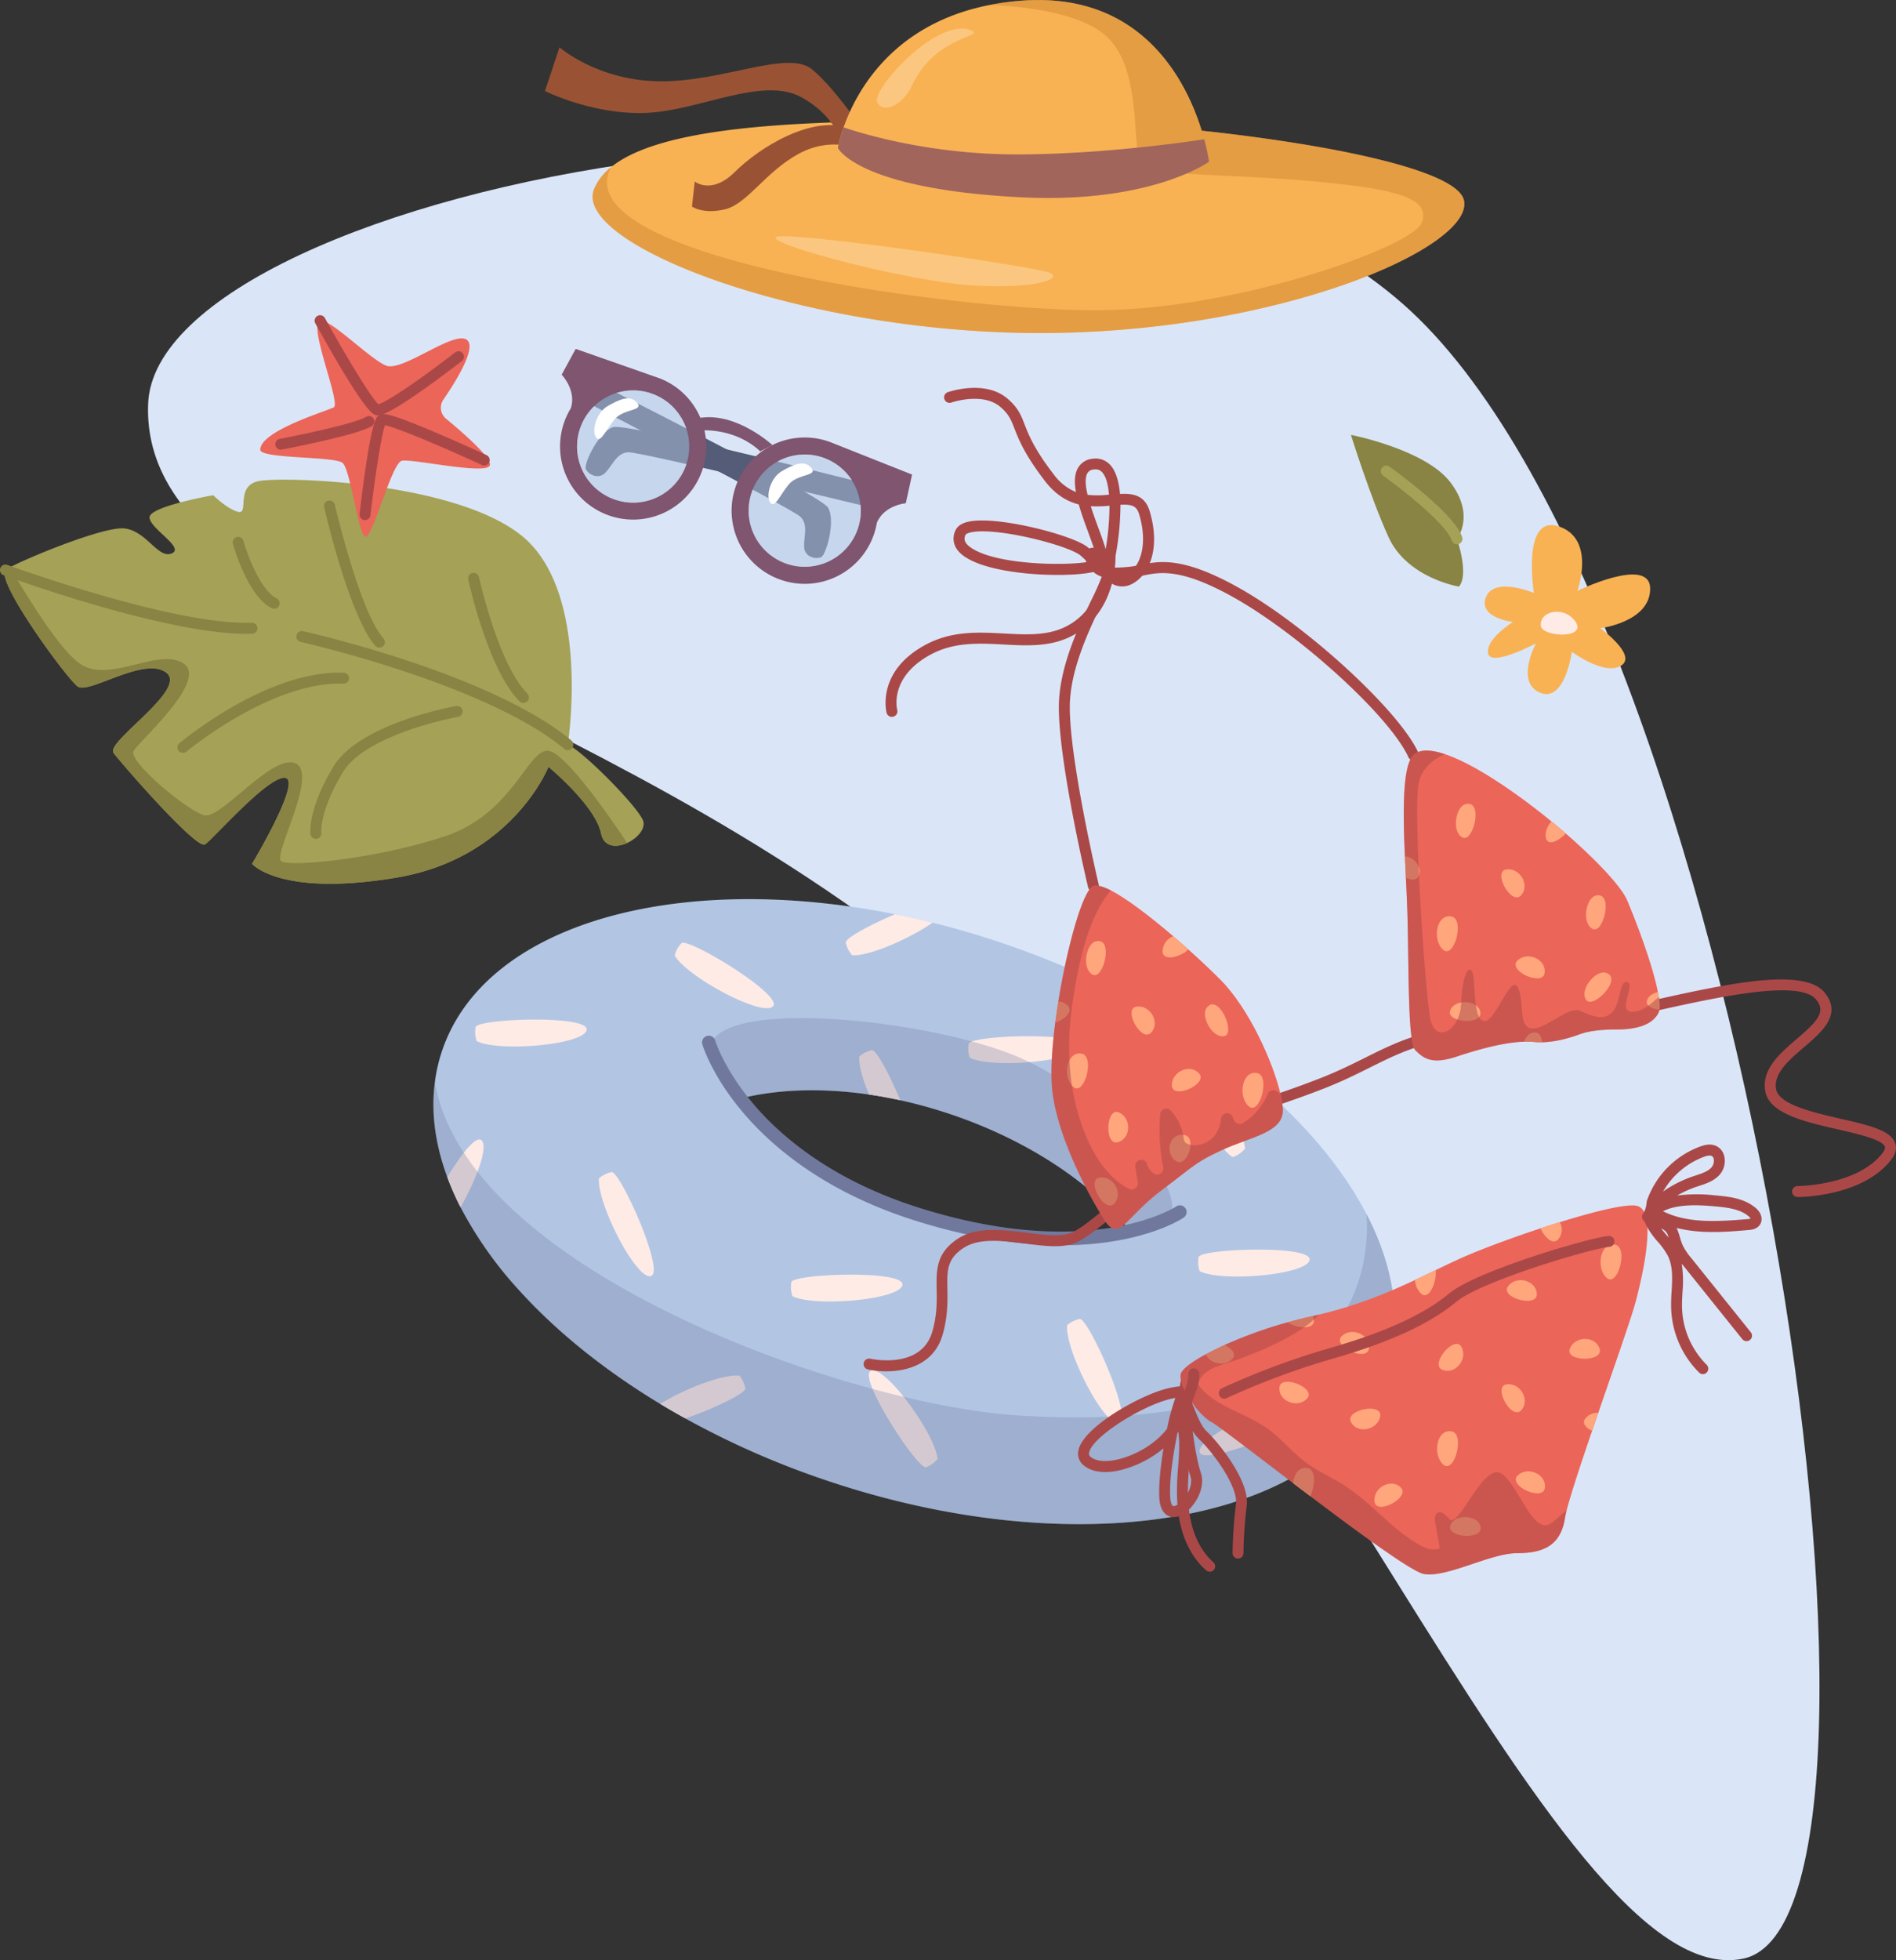 <svg id="tourist_set" data-name="tourist set" xmlns="http://www.w3.org/2000/svg" xmlns:xlink="http://www.w3.org/1999/xlink" viewBox="0 0 847.53 875.75"><rect x="0" y="0" width="847.53" height="875.75" fill="#333333" stroke="none"/><defs><style>.cls-1{fill:none;}.cls-2{clip-path:url(#clip-path);}.cls-3{fill:#dae6f7;}.cls-4{fill:#f9b253;}.cls-5{fill:#ffebe6;}.cls-6{fill:#a5a156;}.cls-7{fill:#898443;}.cls-8{fill:#ec6559;}.cls-22,.cls-9{fill:#aa4848;}.cls-10{fill:#545c77;}.cls-11{fill:#7f556f;}.cls-12,.cls-18{fill:#b2c6e4;}.cls-12,.cls-15,.cls-22{opacity:0.5;}.cls-13{fill:#fff;}.cls-14{fill:#995334;}.cls-15{fill:#d38937;}.cls-16{fill:#a1655c;}.cls-17{fill:#fff7eb;}.cls-17,.cls-20{opacity:0.3;}.cls-19,.cls-20{fill:#70799d;}.cls-21{fill:#ffa67c;}</style><clipPath id="clip-path" transform="translate(-1571.83 -624.92)"><rect class="cls-1" width="5900" height="2000"/></clipPath></defs><g class="cls-2"><path class="cls-3" d="M1638.05,805.31c-3.59,93.46,178.3,118.86,341.75,245.16s286,468,371.46,449.47,0-605.48-152.3-739.21S1641.77,708.73,1638.05,805.31Z" transform="translate(-1571.83 -624.92)"/><path class="cls-4" d="M2257.47,889.81s-5.58-35.29,11.14-29.71,8.36,28.78,8.36,28.78,32.5-15.78,32.5-.92-22.29,17.64-22.29,17.64,16.72,12.07,9.29,16.72-22-6.19-22-6.19-3.09,22.9-14.24,18.26-1.86-22-1.86-22S2238,923.24,2237,916.74s11.14-13.93,11.14-13.93-15.79-1.85-12.07-11.14S2257.47,889.81,2257.47,889.81Z" transform="translate(-1571.83 -624.92)"/><path class="cls-5" d="M2260.56,904.36c.22,5.1,20.12,6.19,15.79-1.24S2260.25,897.24,2260.56,904.36Z" transform="translate(-1571.83 -624.92)"/><path class="cls-6" d="M1852.17,1001.54c-4.82,2.19-10.42,1.9-11.67-4.31C1838,984.85,1817,967.51,1817,967.51s-16.09,40.86-68.09,49.53-64.4-6.19-64.4-6.19,22.29-37.15,14.86-38.39-32.19,27.25-35.9,29.72-37.15-35.91-40.87-40.86,33.44-28.48,23.53-35.91-34.66,9.9-39.62,6.19-36.91-47.29-32.2-52a11.21,11.21,0,0,1,2-1.24c8.77-4.67,42.4-18.45,51.27-17.34,9.9,1.25,14.85,13.63,21,11.15s-9.9-11.15-9.9-16.1,28.47-9.9,28.47-9.9,6.19,6.18,11.15,7.43-1.25-11.15,8.66-13.63,94.11,0,121.35,27.25,17.33,90.38,17.33,90.38c6.2,2.48,29.72,26,33.44,33.44C1860.93,994.75,1856.94,999.36,1852.17,1001.54Z" transform="translate(-1571.83 -624.92)"/><path class="cls-7" d="M1825.64,960.06a2.44,2.44,0,0,1-1.56-.57c-35-29-117-47.6-117.84-47.78a2.45,2.45,0,0,1,1.07-4.79c3.41.77,84,19.05,119.89,48.8a2.45,2.45,0,0,1,.33,3.45A2.48,2.48,0,0,1,1825.64,960.06Z" transform="translate(-1571.83 -624.92)"/><path class="cls-7" d="M1682,908.09c-36.72,0-105.61-25.1-108.59-26.19a2.45,2.45,0,1,1,1.69-4.6c.74.27,74.25,27.06,109.27,25.85a2.45,2.45,0,1,1,.17,4.9C1683.74,908.08,1682.89,908.09,1682,908.09Z" transform="translate(-1571.83 -624.92)"/><path class="cls-7" d="M1741.44,914.24a2.44,2.44,0,0,1-1.82-.81c-11.43-12.71-22.39-59.76-22.85-61.76a2.45,2.45,0,1,1,4.77-1.1c.11.48,11.13,47.81,21.72,59.58a2.45,2.45,0,0,1-1.82,4.09Z" transform="translate(-1571.83 -624.92)"/><path class="cls-7" d="M1713,999.68a2.46,2.46,0,0,1-2.43-2.15c0-.44-1.21-11,10.24-30,11.58-19.31,53.15-26.85,54.92-27.16a2.45,2.45,0,0,1,.85,4.83c-.41.07-41.13,7.45-51.57,24.85s-9.59,26.82-9.57,26.91a2.46,2.46,0,0,1-2.13,2.74Z" transform="translate(-1571.83 -624.92)"/><path class="cls-7" d="M1694.39,896.91a2.49,2.49,0,0,1-1.09-.26c-10.76-5.38-17.1-27.82-17.37-28.78a2.45,2.45,0,0,1,4.73-1.31c1.64,5.91,7.51,22.05,14.83,25.7a2.46,2.46,0,0,1-1.1,4.65Z" transform="translate(-1571.83 -624.92)"/><path class="cls-7" d="M1653.53,961.29A2.44,2.44,0,0,1,1652,957c1.59-1.34,39.48-32.79,73.48-31.53a2.45,2.45,0,1,1-.18,4.9c-32.09-1.18-69.78,30.07-70.16,30.38A2.38,2.38,0,0,1,1653.53,961.29Z" transform="translate(-1571.83 -624.92)"/><path class="cls-7" d="M1805.83,939a2.43,2.43,0,0,1-1.73-.72c-14-14-22.59-52.81-22.95-54.45a2.45,2.45,0,0,1,4.79-1.05c.08.39,8.67,39.08,21.62,52a2.46,2.46,0,0,1-1.73,4.19Z" transform="translate(-1571.83 -624.92)"/><path class="cls-7" d="M1852.17,1001.54c-4.82,2.19-10.42,1.9-11.67-4.31C1838,984.85,1817,967.51,1817,967.51s-16.09,40.86-68.09,49.53-64.4-6.19-64.4-6.19,22.29-37.15,14.86-38.39-32.19,27.25-35.9,29.72-37.15-35.91-40.87-40.86,33.44-28.48,23.53-35.91-34.66,9.9-39.62,6.19-36.91-47.29-32.2-52a11.21,11.21,0,0,1,2-1.24c7.58,13.06,21.93,36.45,31.15,43,13,9.3,35.29-7.43,46.43,0s-19.51,34.37-22.29,39,24.14,26.94,31.57,28.79S1693.78,961.32,1704,966s-10.21,40.85-6.51,43.64,42.72-.93,73.37-11.14,37.15-39.93,46.44-38.08C1825.88,962.11,1848.78,996.41,1852.17,1001.54Z" transform="translate(-1571.83 -624.92)"/><path class="cls-8" d="M1715,768.27c-5.73,1.31,9.37,36.91,6,38.65s-32.81,10.51-32.83,18.92c0,4.13,33.25,2.89,36.79,5.89s7,31.73,10.16,32.93,11.77-32.85,16.3-33.88,37.44,6.38,39.33,2.14c1.38-3.1-12.16-14.84-19.54-20.94a6.35,6.35,0,0,1-1.19-8.51c5.3-7.71,14.53-22.39,10.84-26.4-5.06-5.51-29.13,14.26-36.5,11.18S1719.49,767.24,1715,768.27Z" transform="translate(-1571.83 -624.92)"/><path class="cls-9" d="M1740.64,810.48a3.44,3.44,0,0,1-1.32-.27c-4.36-1.66-18.48-26.25-26.5-40.75a2.45,2.45,0,1,1,4.28-2.38c9.47,17.1,20.75,35.74,23.86,38.41,3.87-.81,20.53-12.4,34.26-23.08a2.45,2.45,0,1,1,3,3.87c-.08.06-8.23,6.39-16.79,12.45C1747.27,808.75,1742.69,810.48,1740.64,810.48Zm.58-4.78Z" transform="translate(-1571.83 -624.92)"/><path class="cls-9" d="M1735,857.27l-.29,0a2.44,2.44,0,0,1-2.14-2.72c4.87-41.55,7.52-43.39,8.52-44.08,1.45-1,2.83-2,26.4,8.09,11.07,4.72,22,9.73,22,9.78a2.45,2.45,0,0,1-2,4.45c-18.11-8.35-38.47-16.92-43.58-17.89-1.63,4.49-4.49,23.26-6.48,40.22A2.44,2.44,0,0,1,1735,857.27Z" transform="translate(-1571.83 -624.92)"/><path class="cls-9" d="M1697.37,825.85a2.45,2.45,0,0,1-.46-4.86c13-2.47,34.95-7.35,38.63-9.9a2.45,2.45,0,0,1,2.79,4c-5.75,4-37,10-40.5,10.69A2.38,2.38,0,0,1,1697.37,825.85Z" transform="translate(-1571.83 -624.92)"/><path class="cls-7" d="M2224,887s-23.21-3.72-31.57-22.29-16.72-45.5-16.72-45.5,33.44,6.5,44.58,21.35,2.79,25.08,2.79,25.08S2228.68,881.46,2224,887Z" transform="translate(-1571.83 -624.92)"/><path class="cls-6" d="M2223.1,868.12a2.46,2.46,0,0,1-2.33-1.71c-2.34-7.41-22.93-23.43-30.67-29a2.45,2.45,0,0,1,2.86-4c3,2.14,29.23,21.21,32.48,31.49a2.46,2.46,0,0,1-1.6,3.08A2.65,2.65,0,0,1,2223.1,868.12Z" transform="translate(-1571.83 -624.92)"/><path class="cls-10" d="M1832.76,793s105.67,52.83,109.2,58.69-.82,21-3,22.11-7.48.19-7.69-4.52,2.06-10-1.77-13.59-96-51.33-96-51.33Z" transform="translate(-1571.83 -624.92)"/><path class="cls-10" d="M1966.83,843s-114.44-29.36-120.94-27.25-13.17,16.42-12.2,18.7,5.53,5,8.78,1.62,5-8.86,10.25-9.1,106.14,24.16,106.14,24.16Z" transform="translate(-1571.83 -624.92)"/><path class="cls-11" d="M1866.28,793.8l-37.11-13-6.28,11.53s6.71,6.81,4.1,15a32.67,32.67,0,1,0,39.29-13.55Zm-20.2,54.1a25.07,25.07,0,1,1,32.26-14.71A25.07,25.07,0,0,1,1846.08,847.9Z" transform="translate(-1571.83 -624.92)"/><path class="cls-11" d="M1976.72,849.77l2.82-12.82L1943,822.45a32.69,32.69,0,1,0,20.8,36C1967.2,850.51,1976.72,849.77,1976.72,849.77Zm-53.94,26.77a25.07,25.07,0,1,1,32.26-14.7A25.05,25.05,0,0,1,1922.78,876.54Z" transform="translate(-1571.83 -624.92)"/><path class="cls-12" d="M1878.34,833.19a25.07,25.07,0,1,1-14.72-32.26A25.07,25.07,0,0,1,1878.34,833.19Z" transform="translate(-1571.83 -624.92)"/><path class="cls-13" d="M1856.4,804.62c3.79,4.06-5.84,2.66-9.94,7.74s-6.26,10.88-8.25,7.94.13-11,5.2-13.92S1853.26,801.24,1856.4,804.62Z" transform="translate(-1571.83 -624.92)"/><path class="cls-12" d="M1955,861.84a25.07,25.07,0,1,1-14.72-32.27A25.07,25.07,0,0,1,1955,861.84Z" transform="translate(-1571.83 -624.92)"/><path class="cls-13" d="M1934.27,833.7c3.78,4.06-5.84,2.66-9.94,7.74s-6.27,10.88-8.25,7.93.13-11,5.2-13.92S1931.12,830.32,1934.27,833.7Z" transform="translate(-1571.83 -624.92)"/><path class="cls-11" d="M1886.52,817.19s14.39-.8,25.13,9.38l5.45-2.81s-16-14.81-32.47-12.13Z" transform="translate(-1571.83 -624.92)"/><path class="cls-4" d="M2036.75,773.73c-106.48,0-209.38-39.76-199.35-64.39a24.47,24.47,0,0,1,7.4-9.6c18.07-14.86,61-19,105-20.32,24.26-.74,48.81-.63,69.62-1,16.55-.32,37.6.48,59.89,2.16,9.75.75,19.74,1.67,29.7,2.74,57.54,6.18,114,17.58,117.19,31C2231.16,735.35,2143.24,773.73,2036.75,773.73Z" transform="translate(-1571.83 -624.92)"/><path class="cls-14" d="M1961.23,688.3s-15.66-23.79-26.51-32.47-39,5.42-67.24,5.42-45.55-15.18-45.55-15.18l-6.5,19.52s21.69,10.85,45.55,9.76,51.94-16.63,69.29-6.87S1948.84,692,1948.84,692Z" transform="translate(-1571.83 -624.92)"/><path class="cls-14" d="M1882.39,706s7.43,6.19,18-4.33,34.67-26,52-19.19l3.72,9.28s-12.39-6.19-27.24,1.86S1905.92,716,1896,718.42s-14.86-1.23-14.86-1.23Z" transform="translate(-1571.83 -624.92)"/><path class="cls-4" d="M2112.28,697.17a56.63,56.63,0,0,1-10.1,5.32c-12.39,5.32-36.5,12.48-74.09,10.57C1955,709.34,1946.37,691,1946.37,691a58.24,58.24,0,0,1,2.55-9.2c.27-.75.55-1.53.88-2.35,6.2-16.07,22.8-44.1,64.27-52.28a121.21,121.21,0,0,1,15.25-2c53.2-3.61,72.92,36.22,79.69,58.14.42,1.35.79,2.64,1.12,3.84A84,84,0,0,1,2112.28,697.17Z" transform="translate(-1571.83 -624.92)"/><path class="cls-15" d="M2036.75,773.73c-106.48,0-209.38-39.76-199.35-64.39a24.47,24.47,0,0,1,7.4-9.6c-.16.5-.37,1-.59,1.56-15.79,39,153.24,62.21,217.31,62.21s142.08-28.78,145.8-39-7.43-14.85-48.29-18.57c-22.91-2.08-42.89-2.41-56.85-3.45-10.95-.81-18.2-2-20.23-4.91-.9-1.26-1.42-3.63-1.79-6.71-.35-2.9-.57-6.43-.85-10.32-1-13.21-2.75-30.36-13.15-39.62-12.16-10.81-38.61-13.26-52.09-13.79a121.21,121.21,0,0,1,15.25-2c53.2-3.61,72.92,36.22,79.69,58.14,57.54,6.18,114,17.58,117.19,31C2231.16,735.35,2143.24,773.73,2036.75,773.73Z" transform="translate(-1571.83 -624.92)"/><path class="cls-16" d="M2112.28,697.17s-25.87,18.86-84.19,15.89C1955,709.34,1946.37,691,1946.37,691a58.24,58.24,0,0,1,2.55-9.2c8.73,3,38.88,12.1,77.31,12.1,34.08,0,68.5-4.45,83.9-6.74A84,84,0,0,1,2112.28,697.17Z" transform="translate(-1571.83 -624.92)"/><path class="cls-17" d="M1918.51,731c-1,3.83,59.43,19.51,87.29,21.36s41.79-2.78,35.29-5.57S1919.44,727.3,1918.51,731Z" transform="translate(-1571.83 -624.92)"/><path class="cls-17" d="M2004.87,638.15c10.11,3.16-14.75,1.65-25.48,25.17-3.66,8-12.59,12.9-15.38,7.33S1990,633.5,2004.87,638.15Z" transform="translate(-1571.83 -624.92)"/><path class="cls-18" d="M2195.1,1209.36c-.82-13.79-5.12-28-12.47-42.1-24.79-47.59-84.22-94.12-161.31-120.51q-16.39-5.61-32.61-9.61-8.42-2.09-16.73-3.76c-97.44-19.53-183.07,4.1-202.43,60.69a71.48,71.48,0,0,0-3.32,14.28c-1.81,13.73.21,28.06,5.55,42.47a122.7,122.7,0,0,0,5.92,13.43,174.32,174.32,0,0,0,26.21,37.15c16.54,18.26,37.9,35.56,63,50.71,3.68,2.23,7.45,4.42,11.29,6.52h0a380.43,380.43,0,0,0,61.3,27.1c116.47,39.87,229.19,18.68,251.77-47.32a72.72,72.72,0,0,0,3.56-16.22A77.26,77.26,0,0,0,2195.1,1209.36Zm-123.28-33.26c-23,4.47-51.48,2.76-80.88-6l-.47-.14c-2.61-.78-5.23-1.63-7.84-2.52-31.5-10.78-57.63-27.68-74.54-46.38-1.66-1.83-3.22-3.66-4.69-5.51,16.35-4,35.94-4.67,56.86-1.63q6.9,1,14,2.55h0a216.38,216.38,0,0,1,23.55,6.61c34.51,11.81,62.58,31,79.14,51.79,0,0,.05.07.08.1-1.68.41-3.42.79-5.17,1.14Z" transform="translate(-1571.83 -624.92)"/><path class="cls-19" d="M2046.29,1181.27c-17.29,0-38.74-2.73-64.5-10.74-41.21-12.81-65.07-33.49-77.83-48.58-14-16.5-18-29.89-18.19-30.45a3,3,0,1,1,5.77-1.71c0,.13,4,13,17.24,28.55,12.24,14.38,35.16,34.12,74.8,46.45,76.18,23.69,113.67-.61,114-.86a3,3,0,0,1,3.35,5C2099.89,1169.65,2082,1181.27,2046.29,1181.27Z" transform="translate(-1571.83 -624.92)"/><path class="cls-5" d="M1839.57,1151.38a12.72,12.72,0,0,1,5.57-2.78c3.72-.93,24.15,44.57,17.65,46.43S1838.64,1162.53,1839.57,1151.38Z" transform="translate(-1571.83 -624.92)"/><path class="cls-5" d="M2048.83,1217a12.67,12.67,0,0,1,5.57-2.79c3.71-.92,24.15,44.58,17.64,46.44S2047.9,1228.15,2048.83,1217Z" transform="translate(-1571.83 -624.92)"/><path class="cls-5" d="M1974.25,1116.46q-7.08-1.55-14-2.55c-2.8-6.79-4.61-13.23-4.3-17a12.72,12.72,0,0,1,5.57-2.78C1963.39,1093.65,1969.48,1104.9,1974.25,1116.46Z" transform="translate(-1571.83 -624.92)"/><path class="cls-5" d="M1905,1245.17c.45,2.09-13.81,9-26.74,13.46h0c-3.84-2.1-7.61-4.29-11.29-6.52,10.73-6.64,28.17-13.43,35.43-12.6A12.6,12.6,0,0,1,1905,1245.17Z" transform="translate(-1571.83 -624.92)"/><path class="cls-5" d="M2152.46,1251.89a12.6,12.6,0,0,1,2.61,5.66c.81,3.74-45.3,22.74-47,16.19S2141.35,1250.62,2152.46,1251.89Z" transform="translate(-1571.83 -624.92)"/><path class="cls-5" d="M1926.06,1204a12.72,12.72,0,0,1-.49-6.21c.54-3.79,50.38-5.62,49.66,1.1S1936,1209,1926.06,1204Z" transform="translate(-1571.83 -624.92)"/><path class="cls-5" d="M2005.31,1097.47a12.54,12.54,0,0,1-.49-6.21c.53-3.79,50.38-5.61,49.66,1.11S2015.28,1102.52,2005.31,1097.47Z" transform="translate(-1571.83 -624.92)"/><path class="cls-5" d="M2108.08,1192.82a12.57,12.57,0,0,1-.49-6.21c.53-3.8,50.38-5.62,49.66,1.1S2118.05,1197.87,2108.08,1192.82Z" transform="translate(-1571.83 -624.92)"/><path class="cls-5" d="M1988.71,1037.14c-10.37,7.2-28.45,15.12-36,14.52a12.66,12.66,0,0,1-2.8-5.56c-.48-1.86,10.6-7.91,22-12.72Q1980.29,1035,1988.71,1037.14Z" transform="translate(-1571.83 -624.92)"/><path class="cls-5" d="M2194.84,1222.19c-5.26,1.92-10,3.06-13.05,2.82a12.66,12.66,0,0,1-2.8-5.57c-.38-1.51,7.07-5.91,16.11-10.08A77.26,77.26,0,0,1,2194.84,1222.19Z" transform="translate(-1571.83 -624.92)"/><path class="cls-5" d="M1990.92,1276.79a12.7,12.7,0,0,1-5.07,3.63c-3.52,1.51-30.87-40.2-24.75-43.06S1990.07,1265.64,1990.92,1276.79Z" transform="translate(-1571.83 -624.92)"/><path class="cls-5" d="M2128.36,1138.11a12.6,12.6,0,0,1-5.07,3.63c-3.52,1.51-30.87-40.2-24.74-43.06S2127.52,1127,2128.36,1138.11Z" transform="translate(-1571.83 -624.92)"/><path class="cls-5" d="M1784.9,1090.05a12.68,12.68,0,0,1-.48-6.22c.53-3.79,50.38-5.61,49.66,1.11S1794.88,1095.09,1784.9,1090.05Z" transform="translate(-1571.83 -624.92)"/><path class="cls-5" d="M1873.43,1051.8a12.69,12.69,0,0,1,3-5.47c2.52-2.88,45.24,22.87,41,28.1S1879,1061.48,1873.43,1051.8Z" transform="translate(-1571.83 -624.92)"/><path class="cls-5" d="M1777.7,1164.25a122.7,122.7,0,0,1-5.92-13.43c6-9.9,12.63-18.47,15.16-16.56C1790.39,1136.88,1784.72,1152.08,1777.7,1164.25Z" transform="translate(-1571.83 -624.92)"/><path class="cls-20" d="M2194.84,1222.19a72.72,72.72,0,0,1-3.56,16.22c-22.58,66-135.3,87.19-251.77,47.32a380.43,380.43,0,0,1-61.3-27.1h0c-3.84-2.1-7.61-4.29-11.29-6.52-25.1-15.15-46.46-32.45-63-50.71a174.32,174.32,0,0,1-26.21-37.15,122.7,122.7,0,0,1-5.92-13.43c-5.34-14.41-7.36-28.74-5.55-42.47,14.26,84.24,184.28,143.9,260,148.9,150.18,9.91,158.3-63.42,156.4-90,7.35,14.1,11.65,28.31,12.47,42.1A77.26,77.26,0,0,1,2194.84,1222.19Z" transform="translate(-1571.83 -624.92)"/><path class="cls-20" d="M2093.09,1170c-4.62,3.7-12.62,5.44-21.23,6.14,1.75-.35,3.49-.73,5.17-1.14,0,0,0-.07-.08-.1-16.56-20.82-44.63-40-79.14-51.79a216.38,216.38,0,0,0-23.55-6.61h0q-7.08-1.55-14-2.55c-20.92-3-40.51-2.38-56.86,1.63,1.47,1.85,3,3.68,4.69,5.51l-.73-.31s-18.57-22.29-18.57-26c0-24.78,93.8-14.86,134.65.93S2107,1158.82,2093.09,1170Z" transform="translate(-1571.83 -624.92)"/><path class="cls-9" d="M2060.59,1023.2a2.43,2.43,0,0,1-2.38-1.88c-.54-2.25-13.07-55.36-13.07-80.43,0-17.64,8.81-36,14.65-48.13a105.81,105.81,0,0,0,4.52-10.18,11.2,11.2,0,0,1-6.9-6.66c-1.25-2.92-.45-4.53.44-5.36.59-.55,2.28-1.68,5.25-.17a12.57,12.57,0,0,1,6.26,8.11,59.9,59.9,0,0,0,7.7-.41,46,46,0,0,0,4.59-.79c8.39-1.74,18.83-3.9,44.22,10.38,30.49,17.15,71.6,55,80,73.56a2.45,2.45,0,0,1-4.47,2c-8-17.88-48.09-54.53-77.9-71.3-23.79-13.38-33.24-11.43-40.83-9.85-1.73.35-3.36.69-5.09.87a59.92,59.92,0,0,1-8.38.44c-.77,2.74-2.6,6.55-5,11.47-5.64,11.74-14.16,29.49-14.16,46,0,24.5,12.81,78.75,12.94,79.3a2.46,2.46,0,0,1-1.82,2.95A2.76,2.76,0,0,1,2060.59,1023.2Z" transform="translate(-1571.83 -624.92)"/><path class="cls-9" d="M1970.51,945.2a2.45,2.45,0,0,1-2.36-1.8c-.05-.18-4.91-18.76,17.94-30.69,11.52-6,23.27-5.37,34.63-4.76,10.29.56,20,1.09,28.47-3.57,9.73-5.34,13.69-14.72,15.29-21.8-.88-.77-1.74-1.59-2.59-2.44-.62.18-1.32.35-2.08.5-13.35,2.69-51.09,1.1-59.77-9.73a8.28,8.28,0,0,1-1.12-9c.86-1.94,2.82-3.26,5.84-3.92,12.77-2.82,47.25,6.13,53.42,11.53,1.19,1,2.36,2.2,3.5,3.38-.64-2.67-2.18-6.84-3.39-10.14-1.51-4.08-3.08-8.37-4.24-12.47-5.09-1.28-10.32-4.23-15.11-10.45-9.08-11.81-11.72-18.54-13.64-23.45-1.56-4-2.5-6.39-6.24-9.62-7.88-6.81-21.8-2.07-21.94-2a2.45,2.45,0,0,1-1.63-4.63c.68-.23,16.73-5.73,26.77,2.94,4.66,4,6,7.34,7.6,11.54,1.82,4.64,4.31,11,13,22.25a23.27,23.27,0,0,0,9.92,7.88c-.76-4.38-.66-8.26,1.05-11a8.37,8.37,0,0,1,6.51-3.88,8.78,8.78,0,0,1,7.78,2.78c2.62,2.82,3.88,7.61,4.37,12.95,5.78-.31,11.13.52,13.28,7.78,5.15,17.31-.7,29.05-8.32,32.63a9.26,9.26,0,0,1-8.58-.31c-2.08,7.75-6.77,17.26-17.28,23-9.69,5.33-20.58,4.74-31.1,4.17-10.71-.58-21.77-1.18-32.1,4.21-19.38,10.11-15.53,24.88-15.49,25a2.45,2.45,0,0,1-1.7,3A2.5,2.5,0,0,1,1970.51,945.2Zm99.4-64.61c2,1.29,3.71,1.72,5.43.92,6-2.81,9.84-12.91,5.71-26.8-1.13-3.78-3.26-4.54-8.36-4.27a126.12,126.12,0,0,1-2.21,22.86A44.86,44.86,0,0,1,2069.91,880.59ZM2011,862.3a24.8,24.8,0,0,0-5.16.45c-1.68.37-2.32.88-2.42,1.13-.66,1.47-.92,3.28,2.13,5.5,10.59,7.72,40.84,8.44,52.37,6.64-1-1-2-2-3-2.83C2050.38,869.19,2024.87,862.3,2011,862.3Zm48.43-11.21c1.06,3.4,2.34,6.88,3.48,9.95,1.38,3.76,2.47,6.78,3.16,9.22a119.4,119.4,0,0,0,1.71-19.41A54.06,54.06,0,0,1,2059.41,851.09ZM2058,846a43.47,43.47,0,0,0,9.55-.09c-.38-4.48-1.31-8.16-3.06-10a3.88,3.88,0,0,0-3.62-1.24,3.49,3.49,0,0,0-2.91,1.57C2056.75,838.24,2057,841.87,2058,846Z" transform="translate(-1571.83 -624.92)"/><path class="cls-9" d="M1968,1237.6a39,39,0,0,1-8.2-.86,2.45,2.45,0,1,1,1.06-4.79c1,.22,22.9,4.8,27.76-12.21,2.08-7.31,2-13.41,1.9-18.79-.14-8.65-.26-16.13,9.31-22.51,8.49-5.66,20.46-4.13,31-2.78,8.05,1,15.65,2,20.38-.19,6.07-2.8,18.52-13.89,30.56-24.61,11.26-10,21.9-19.51,28.64-23.55,9.44-5.67,19.72-9.25,31.64-13.41,6.21-2.16,12.63-4.4,19.8-7.21,8.06-3.15,14.31-6.27,20.35-9.28,9.53-4.76,18.53-9.25,32-12.19a117.1,117.1,0,0,1,24.95-2.86,279.64,279.64,0,0,0,32.82-2.74c10-1.36,22.79-4.22,36.32-7.25,34.28-7.67,69.72-15.61,79.2-3.94,7.89,9.71-1.22,17.49-9.25,24.35-6.7,5.72-13.62,11.64-12.52,18.6s16.45,10.51,28.78,13.34c12.51,2.86,22.4,5.13,24.46,10.85.84,2.33.27,4.82-1.71,7.4-12.66,16.56-40.69,16.75-41.87,16.75a2.45,2.45,0,0,1,0-4.9c.27,0,26.81-.21,38-14.83.9-1.17,1.23-2.1,1-2.75-1.15-3.21-12.13-5.73-21-7.75-15.19-3.48-30.9-7.08-32.52-17.35-1.52-9.67,6.82-16.79,14.17-23.08,9.4-8,13.05-12.11,8.64-17.54-7.57-9.31-44.58-1-74.32,5.63-13.65,3.06-26.54,5.94-36.75,7.32a284.46,284.46,0,0,1-33.31,2.79,111.91,111.91,0,0,0-24.07,2.75c-12.9,2.81-21.23,7-30.89,11.78-6.13,3.07-12.48,6.23-20.74,9.47-7.26,2.84-14,5.19-20,7.27-11.66,4.07-21.73,7.57-30.73,13-6.34,3.8-17.3,13.56-27.9,23-12.87,11.46-25,22.29-31.77,25.4-6,2.78-14.29,1.72-23.05.6-10.19-1.3-20.72-2.64-27.69,2-7.35,4.9-7.27,10-7.13,18.35.09,5.44.2,12.21-2.09,20.22C1989.57,1234.12,1977.64,1237.6,1968,1237.6Z" transform="translate(-1571.83 -624.92)"/><path class="cls-8" d="M2145.1,1122.91c-1.86,8.36-14.85,10.21-26.93,15.79s-12.18,6.8-26.93,17.85c-15.58,11.65-18.2,21.52-24.15,15.57-1.86-1.85-23.21-36.22-25.07-62.21-.53-7.33.13-17.38,1.52-28.12.39-3.1.85-6.26,1.36-9.43,4-24.72,11-49.83,15.69-51.61,1.6-.59,4.35.23,7.87,2,7.24,3.76,17.7,11.78,27.8,20.42,2.28,2,4.55,3.93,6.74,5.9,5.29,4.74,10.22,9.4,14.24,13.42,13,13,23.72,37.17,27,51.24C2145.18,1117.83,2145.51,1121,2145.1,1122.91Z" transform="translate(-1571.83 -624.92)"/><path class="cls-8" d="M2313.59,1076a4.68,4.68,0,0,1-.4,1.43c-2.79,5.57-10.22,7.43-18.58,7.43s-13,.93-15.79,1.86c-2.42.81-9.74,3.71-17.71,3.85a29.77,29.77,0,0,1-3.65-.14,31.4,31.4,0,0,0-4.28-.12c-9,.27-20.54,3.44-30.08,6.62-11.14,3.71-14.86.93-18.57-2.78s-2.79-40.86-3.71-65c-.14-3.76-.34-7.78-.54-11.94h0c-.15-3.18-.31-6.43-.45-9.7-.87-20-1.13-40.32,3.78-45.22,2.72-2.72,7.75-2.57,14.14-.43,12.92,4.32,31.39,16.78,47.54,30,2.21,1.8,4.38,3.62,6.47,5.45,13.81,12,24.86,23.7,27.5,30,5.29,12.59,11.55,29.91,13.67,40.82.17.82.31,1.61.41,2.35A20,20,0,0,1,2313.59,1076Z" transform="translate(-1571.83 -624.92)"/><path class="cls-21" d="M2226.82,984.23c8.36-2.39,3.72,17.33-1.24,14.86S2222.49,985.46,2226.82,984.23Z" transform="translate(-1571.83 -624.92)"/><path class="cls-21" d="M2271.76,997.29c-2.94,3.1-7.08,5.26-8.47,3s-.17-5.85,2-8.4C2267.5,993.64,2269.67,995.46,2271.76,997.29Z" transform="translate(-1571.83 -624.92)"/><path class="cls-21" d="M2289.49,1059.48c8.39,2.25-5.73,16.77-8.71,12.1S2285.14,1058.31,2289.49,1059.48Z" transform="translate(-1571.83 -624.92)"/><path class="cls-21" d="M2233,1075.57c4.18,7.62-14.3,6.59-13,1.21S2230.83,1071.62,2233,1075.57Z" transform="translate(-1571.83 -624.92)"/><path class="cls-21" d="M2285,1025.09c8.35-2.39,3.71,17.33-1.24,14.86S2280.68,1026.33,2285,1025.09Z" transform="translate(-1571.83 -624.92)"/><path class="cls-21" d="M2313.59,1076c-3.36-.4-6.16-1.76-5.61-3.87s2.56-3.4,4.95-4A25.74,25.74,0,0,1,2313.59,1076Z" transform="translate(-1571.83 -624.92)"/><path class="cls-21" d="M2261.11,1090.54a29.77,29.77,0,0,1-3.65-.14,31.4,31.4,0,0,0-4.28-.12c.72-2,1.9-3.49,3.36-3.9C2259.62,1085.5,2260.93,1087.63,2261.11,1090.54Z" transform="translate(-1571.83 -624.92)"/><path class="cls-21" d="M2245.39,1013.32c-6.66.67,1.86,16.1,6.19,11.77S2251.58,1012.71,2245.39,1013.32Z" transform="translate(-1571.83 -624.92)"/><path class="cls-21" d="M2206.1,1016c-.69,2.21-3.23,2.21-5.82,1.16h0c-.15-3.18-.31-6.43-.45-9.7C2203.85,1008,2207.39,1011.82,2206.1,1016Z" transform="translate(-1571.83 -624.92)"/><path class="cls-21" d="M2250.27,1053.93c-5,4.48,11,11.87,12,5.81S2254.9,1049.76,2250.27,1053.93Z" transform="translate(-1571.83 -624.92)"/><path class="cls-21" d="M2220.63,1034.37c6.09,1.11,1.24,19.2-3.72,14.86S2213.82,1033.14,2220.63,1034.37Z" transform="translate(-1571.83 -624.92)"/><path class="cls-21" d="M2061.52,1045.52c8.36-2.39,3.71,17.33-1.24,14.86S2057.19,1046.76,2061.52,1045.52Z" transform="translate(-1571.83 -624.92)"/><path class="cls-21" d="M2111.23,1075.15c5.32-6.87,13.25,11.77,7.79,12.7S2108.47,1078.71,2111.23,1075.15Z" transform="translate(-1571.83 -624.92)"/><path class="cls-21" d="M2080.09,1074.62c-6.66.66,1.86,16.09,6.19,11.76S2086.28,1074,2080.09,1074.62Z" transform="translate(-1571.83 -624.92)"/><path class="cls-21" d="M2072.19,1122c-6-2.9-6.8,14.71-.84,13.27S2077.8,1124.68,2072.19,1122Z" transform="translate(-1571.83 -624.92)"/><path class="cls-21" d="M2103,1049.12c-3.32,3.35-11.4,5.55-11.46.82a7.28,7.28,0,0,1,4.72-6.72C2098.54,1045.17,2100.81,1047.15,2103,1049.12Z" transform="translate(-1571.83 -624.92)"/><path class="cls-21" d="M2043.54,1081.79c.39-3.1.85-6.26,1.36-9.43a6,6,0,0,1,4.42,2.13C2051.5,1077.09,2047.53,1080.45,2043.54,1081.79Z" transform="translate(-1571.83 -624.92)"/><path class="cls-21" d="M2095.67,1109.78c.09,6.7,16.2-.47,12.25-5.16S2095.58,1103.56,2095.67,1109.78Z" transform="translate(-1571.83 -624.92)"/><path class="cls-21" d="M2055.33,1095.67c6.09,1.1,1.24,19.19-3.72,14.85S2048.52,1094.43,2055.33,1095.67Z" transform="translate(-1571.83 -624.92)"/><path class="cls-21" d="M2063.58,1151c-6.66.67,1.86,16.1,6.19,11.76S2069.77,1150.35,2063.58,1151Z" transform="translate(-1571.83 -624.92)"/><path class="cls-21" d="M2133.75,1104.33c6.09,1.11,1.24,19.19-3.72,14.86S2126.94,1103.09,2133.75,1104.33Z" transform="translate(-1571.83 -624.92)"/><path class="cls-21" d="M2101.14,1132c6.09.86,1.24,15-3.71,11.6S2094.33,1131,2101.14,1132Z" transform="translate(-1571.83 -624.92)"/><path class="cls-22" d="M2145.1,1122.91c-1.86,8.36-14.85,10.21-26.93,15.79s-12.18,6.8-26.93,17.85c-15.58,11.65-18.2,21.52-24.15,15.57-1.86-1.85-23.21-36.22-25.07-62.21-.53-7.33.13-17.38,1.52-28.12.39-3.1.85-6.26,1.36-9.43,4-24.72,11-49.83,15.69-51.61,1.6-.59,4.35.23,7.87,2-11,12.41-15.39,36.89-17.52,52.7-2.65,19.73-1.09,40.19,7,58.54,3.94,8.9,10,17.64,18.48,22a2.74,2.74,0,0,0,4-2.86l-1.12-6.91a2.72,2.72,0,0,1,5.3-1.19s0,.07,0,.11a8,8,0,0,0,2.9,4,2.73,2.73,0,0,0,4.29-2.72,86.21,86.21,0,0,1-1.36-23.67,2.74,2.74,0,0,1,4.71-1.69,22.16,22.16,0,0,1,5.85,12.73,2.67,2.67,0,0,0,1.77,2.24c4.13,1.54,9.32-.28,12.07-3.89a14.61,14.61,0,0,0,2.81-7.38,2.73,2.73,0,0,1,5.22-.84,14,14,0,0,1,.53,1.35,2.73,2.73,0,0,0,4,1.4,27.32,27.32,0,0,0,11.11-13,2.72,2.72,0,0,1,4.11-1.19,14.74,14.74,0,0,1,1.56,1.28C2145.18,1117.83,2145.51,1121,2145.1,1122.91Z" transform="translate(-1571.83 -624.92)"/><path class="cls-22" d="M2313.59,1076a4.68,4.68,0,0,1-.4,1.43c-2.79,5.57-10.22,7.43-18.58,7.43s-13,.93-15.79,1.86c-2.42.81-9.74,3.71-17.71,3.85a29.77,29.77,0,0,1-3.65-.14,31.4,31.4,0,0,0-4.28-.12c-9,.27-20.54,3.44-30.08,6.62-11.14,3.71-14.86.93-18.57-2.78s-2.79-40.86-3.71-65c-.14-3.76-.34-7.78-.54-11.94h0c-.15-3.18-.31-6.43-.45-9.7-.87-20-1.13-40.32,3.78-45.22,2.72-2.72,7.75-2.57,14.14-.43-4.5,1.92-10.31,5.78-11.77,13.12-2.48,12.39,2.89,94.93,5.36,105.66s13.21,4.54,13.63-7.43,3.3-17.75,5-14,0,20.22,4.95,21.87,12-21,15.27-15.27,0,17.75,6.19,18.57,16.51-10.31,21.87-7.84,10.74,4.54,14.45.41,2.89-14.44,6.61-13.2-5,13.61,2.47,13.2c5.54-.3,8.56-4.51,11.61-6.46A20,20,0,0,1,2313.59,1076Z" transform="translate(-1571.83 -624.92)"/><path class="cls-9" d="M2125.25,1321.25h0a2.45,2.45,0,0,1-2.43-2.47,189.71,189.71,0,0,1,1.49-21.69c1.16-8.23-11-24.14-16.4-29.12a17,17,0,0,1-2.95-3.76c.9,7.27,2.24,14.5,3.68,18.78,1.88,5.62-1.3,12.53-5.42,16.46-3,2.85-6.18,3.9-8.77,2.9-1.79-.7-4-2.66-4.37-8-.38-5.6.49-14.09,1.84-22.35a48.73,48.73,0,0,1-18.82,9.63c-7.16,1.76-13.13,1.05-16.81-2a6.68,6.68,0,0,1-2.39-6.77c2.13-10.17,26.11-23.74,38.28-27.22a38.68,38.68,0,0,1,7.08-1.35c.37-3.28,1.17-5.74,2.57-6.8,2.14-1.61,3.64-1.17,4.51-.51,1.54,1.15,1.75,3,.39,7.54a20.77,20.77,0,0,1,9.74,3.94,2.45,2.45,0,0,1-3.17,3.74,16.63,16.63,0,0,0-8.18-3c-.15.43-.32.87-.49,1.32-.06.17-.12.33-.19.5.23.56.47,1.18.73,1.86,1.51,3.88,3.57,9.2,6,11.47,4.42,4.05,19.55,22,17.94,33.41a189.8,189.8,0,0,0-1.44,21A2.44,2.44,0,0,1,2125.25,1321.25Zm-27.09-56.09c-1.95,9.43-3.73,21.24-3.21,28.83.18,2.68.87,3.64,1.25,3.79s1.84-.18,3.62-1.87c3-2.83,5.33-7.85,4.15-11.36-1-3.13-3-12.6-4.15-22.27A26.1,26.1,0,0,1,2098.16,1265.16Zm-.95-15.68a35.16,35.16,0,0,0-3.7.85c-12.85,3.68-33.4,16.69-34.83,23.52a1.79,1.79,0,0,0,.71,2c2.43,2,7,2.37,12.52,1,8.67-2.13,17.17-7.64,21.63-13.66A97.35,97.35,0,0,1,2097.21,1249.48Zm7.85-8.3Z" transform="translate(-1571.83 -624.92)"/><path class="cls-8" d="M2303,1206.48c-1.87,7-9.44,28.54-16.71,49.64q-1.4,4.05-2.75,8c-5.1,14.93-9.65,28.67-11.43,35.72-.33,1.3-.56,2.38-.69,3.2-1.85,12.07-9.28,15.78-21.35,15.78s-31.57,11.14-41.8,9.29c-5.23-1-28.54-18-50.75-34.8-2.57-1.94-5.12-3.87-7.62-5.78-18.13-13.76-34-26-36.35-27.21-5.57-2.79-14.89-15.57-13.93-21.36.36-2.1,4.54-5.39,11.22-9,2.48-1.35,5.29-2.75,8.39-4.15a199.94,199.94,0,0,1,28.31-10.17c3.48-1,7-1.87,10.59-2.65.21,0,.43-.09.63-.15l2.69-.61c17.39-4.11,30.88-9.81,42.93-15.47,3.18-1.49,6.25-3,9.27-4.43,3.84-1.86,7.59-3.66,11.35-5.35,7.82-3.51,21.55-8.68,35.47-13.28h0c2.86-.94,5.73-1.86,8.56-2.73,16.08-5,30.77-8.58,34.89-7.21C2312.26,1166.56,2306.68,1192.55,2303,1206.48Z" transform="translate(-1571.83 -624.92)"/><path class="cls-9" d="M2112.56,1327.08a2.43,2.43,0,0,1-1.63-.62c-7.13-6.32-10.22-14.86-11.56-20.91-1.83-8.29-1.53-16.84-1.07-23.35.06-.87.13-1.74.2-2.61.45-5.76.91-11.71-.41-17.17-1.19-4.92.65-9.55,2.43-14,1.34-3.37,2.61-6.56,2.51-9.63a2.45,2.45,0,0,1,2.36-2.53,2.49,2.49,0,0,1,2.54,2.36c.14,4.09-1.38,7.92-2.85,11.61-1.57,3.94-3,7.66-2.23,11.07,1.5,6.22,1,12.56.53,18.7-.06.86-.13,1.72-.19,2.57-.44,6.19-.73,14.28,1,22,1.18,5.35,3.88,12.86,10,18.31a2.45,2.45,0,0,1-1.62,4.28Z" transform="translate(-1571.83 -624.92)"/><path class="cls-9" d="M2333.09,1238.86a2.43,2.43,0,0,1-1.72-.7,42.44,42.44,0,0,1-12.51-28.44c-.09-2.62,0-5.27.2-7.83.31-5.72.61-11.12-1.62-15.77a32.22,32.22,0,0,0-4.58-6.45,37.8,37.8,0,0,1-5.11-7.22,12.77,12.77,0,0,1-.77-1.85,2.44,2.44,0,0,1-.61-3.64c.12-.14.23-.28.35-.41a13.16,13.16,0,0,0,1.21-4.93,39.7,39.7,0,0,1,23.83-24.44c1.91-.7,4.41-1.38,6.84-.44a6.6,6.6,0,0,1,4,4.78,9.41,9.41,0,0,1-2.12,8.29c-2.51,2.76-6,3.92-9.15,4.94l-1.42.47a47.28,47.28,0,0,0-8.35,3.82,71.21,71.21,0,0,1,17-.06c5.64.5,12.66,1.14,17.93,5.49,2.71,2.22,3.54,5.26,2.08,7.54-1.36,2.12-3.88,2.34-5.09,2.45-9.79.84-21.4,1.84-32.2-.94a6.36,6.36,0,0,1,.28.59,37.61,37.61,0,0,1,1.22,3.62,27.68,27.68,0,0,0,1.28,3.67,28.46,28.46,0,0,0,3.85,5.66l26.54,33.06a2.45,2.45,0,1,1-3.82,3.07l-26.54-33.07c-.16-.2-.33-.4-.49-.61a52.93,52.93,0,0,1,.32,12.64c-.14,2.57-.27,5-.19,7.4a37.51,37.51,0,0,0,11,25.12,2.45,2.45,0,0,1,0,3.46A2.42,2.42,0,0,1,2333.09,1238.86Zm-18.7-65.08c.7.92,1.46,1.82,2.23,2.75.37.44.74.88,1.1,1.33-.2-.65-.41-1.28-.66-1.88A5.25,5.25,0,0,0,2314.39,1173.78Zm.81-7.71c10.7,5.32,23.53,4.74,37.89,3.5a6.82,6.82,0,0,0,1.24-.19,3.32,3.32,0,0,0-.93-1.13c-3.79-3.13-9.15-3.84-15.25-4.39C2329.73,1163.1,2321.33,1163,2315.2,1166.07Zm20.83-24.89a8.32,8.32,0,0,0-2.59.6,35.33,35.33,0,0,0-18.19,15.48,52.37,52.37,0,0,1,13.07-6.67l1.48-.5c2.79-.91,5.41-1.77,7.06-3.58a4.55,4.55,0,0,0,1-3.86,1.72,1.72,0,0,0-1-1.33A2.12,2.12,0,0,0,2336,1141.18Z" transform="translate(-1571.83 -624.92)"/><path class="cls-21" d="M2233.09,1305.61c4.17,7.63-14.31,6.59-13,1.21S2230.93,1301.66,2233.09,1305.61Z" transform="translate(-1571.83 -624.92)"/><path class="cls-21" d="M2245.49,1243.37c-6.66.66,1.86,16.09,6.19,11.76S2251.68,1242.75,2245.49,1243.37Z" transform="translate(-1571.83 -624.92)"/><path class="cls-21" d="M2268.19,1178.77c-2.4,2.39-6.05-1.24-7.74-5.07,2.86-.94,5.73-1.86,8.56-2.73A6.47,6.47,0,0,1,2268.19,1178.77Z" transform="translate(-1571.83 -624.92)"/><path class="cls-21" d="M2188.77,1257.82c1.33-6.56-15.93-3-13.07,2.43S2187.53,1263.92,2188.77,1257.82Z" transform="translate(-1571.83 -624.92)"/><path class="cls-21" d="M2225.22,1226.86c-3-6-14.36,7.51-8.76,10S2228,1232.42,2225.22,1226.86Z" transform="translate(-1571.83 -624.92)"/><path class="cls-21" d="M2156,1249.88c4.73-4.75-11.65-11.26-12.25-5.16S2151.63,1254.29,2156,1249.88Z" transform="translate(-1571.83 -624.92)"/><path class="cls-21" d="M2122.59,1232.12c-3.6,3.63-10,1.94-11.78-2.16,2.48-1.35,5.29-2.75,8.39-4.15C2122.42,1227.33,2124.79,1229.92,2122.59,1232.12Z" transform="translate(-1571.83 -624.92)"/><path class="cls-21" d="M2273.64,1227.24c-2.71,6.12,14.91,6.34,13.28.43S2276.16,1221.55,2273.64,1227.24Z" transform="translate(-1571.83 -624.92)"/><path class="cls-21" d="M2250.37,1284c-5,4.48,11,11.87,12,5.81S2255,1279.8,2250.37,1284Z" transform="translate(-1571.83 -624.92)"/><path class="cls-21" d="M2171.73,1221.72c-5,4.49,11,11.87,12,5.81S2176.36,1217.56,2171.73,1221.72Z" transform="translate(-1571.83 -624.92)"/><path class="cls-21" d="M2186.24,1295.64c.61,6.67,16.11-1.72,11.82-6.09S2185.67,1289.45,2186.24,1295.64Z" transform="translate(-1571.83 -624.92)"/><path class="cls-21" d="M2286.26,1256.12q-1.4,4.05-2.75,8c-2.81-1.25-4.69-3.31-3-5.47A6.93,6.93,0,0,1,2286.26,1256.12Z" transform="translate(-1571.83 -624.92)"/><path class="cls-21" d="M2159.14,1215c.06,4.22-8,3.32-11.63.66,3.48-1,7-1.87,10.59-2.65.21,0,.43-.09.63-.15A6,6,0,0,1,2159.14,1215Z" transform="translate(-1571.83 -624.92)"/><path class="cls-21" d="M2246.06,1199.42c-4.17,5.24,12.83,9.89,12.75,3.76S2249.93,1194.55,2246.06,1199.42Z" transform="translate(-1571.83 -624.92)"/><path class="cls-21" d="M2220.73,1264.42c6.09,1.1,1.23,19.19-3.72,14.85S2213.92,1263.18,2220.73,1264.42Z" transform="translate(-1571.83 -624.92)"/><path class="cls-21" d="M2207.11,1202.92a9.11,9.11,0,0,1-2.76-6.16c3.18-1.49,6.25-3,9.27-4.43C2214.1,1197.75,2210.63,1206,2207.11,1202.92Z" transform="translate(-1571.83 -624.92)"/><path class="cls-21" d="M2293.78,1181c6.09,1.11,1.24,19.2-3.71,14.86S2287,1179.81,2293.78,1181Z" transform="translate(-1571.83 -624.92)"/><path class="cls-21" d="M2157.49,1293.34c-2.57-1.94-5.12-3.87-7.62-5.78.33-3.94,2.6-7.44,6.47-6.74S2159.66,1289,2157.49,1293.34Z" transform="translate(-1571.83 -624.92)"/><path class="cls-9" d="M2119.1,1249.8a2.46,2.46,0,0,1-1.06-4.67,345.83,345.83,0,0,1,47.74-17.79c25-7.13,42.59-15.17,53.9-24.6,11.79-9.82,61.82-24.71,71-25.62a2.45,2.45,0,1,1,.49,4.87c-8.63.87-57.38,15.4-68.32,24.52-11.84,9.87-30.06,18.22-55.69,25.55a338.24,338.24,0,0,0-47,17.5A2.47,2.47,0,0,1,2119.1,1249.8Z" transform="translate(-1571.83 -624.92)"/><path class="cls-22" d="M2272.08,1299.87c-.33,1.3-.56,2.38-.69,3.2-1.85,12.07-9.28,15.78-21.35,15.78s-31.57,11.14-41.8,9.29c-5.23-1-28.54-18-50.75-34.8-2.57-1.94-5.12-3.87-7.62-5.78-18.13-13.76-34-26-36.35-27.21-5.57-2.79-14.89-15.57-13.93-21.36.36-2.1,4.54-5.39,11.22-9,2.48-1.35,5.29-2.75,8.39-4.15a199.94,199.94,0,0,1,28.31-10.17c3.48-1,7-1.87,10.59-2.65.21,0,.43-.09.63-.15l2.69-.61c-9.84,10.68-33.16,19.19-41.13,21.65-5.42,1.68-12,4-12.85,9.65,7.38,9.9,21,12.45,31,19.61,6.3,4.49,11.15,10.77,17.39,15.35,5.17,3.81,11.17,6.36,16.61,9.79,12.28,7.76,21.44,19.87,34.15,26.91,2.71,1.51,6.06,2.77,8.82,1.33q-1-5.65-2-11.34c-.28-1.59-.37-3.6,1-4.42,1.86-1.09,3.81,1.14,5.25,2.75,4.3,4.82,15.41-26.45,23.77-20,7.93,6.32,13.88,27.79,22,21.72C2267.8,1303.59,2269.8,1301.48,2272.08,1299.87Z" transform="translate(-1571.83 -624.92)"/></g></svg>